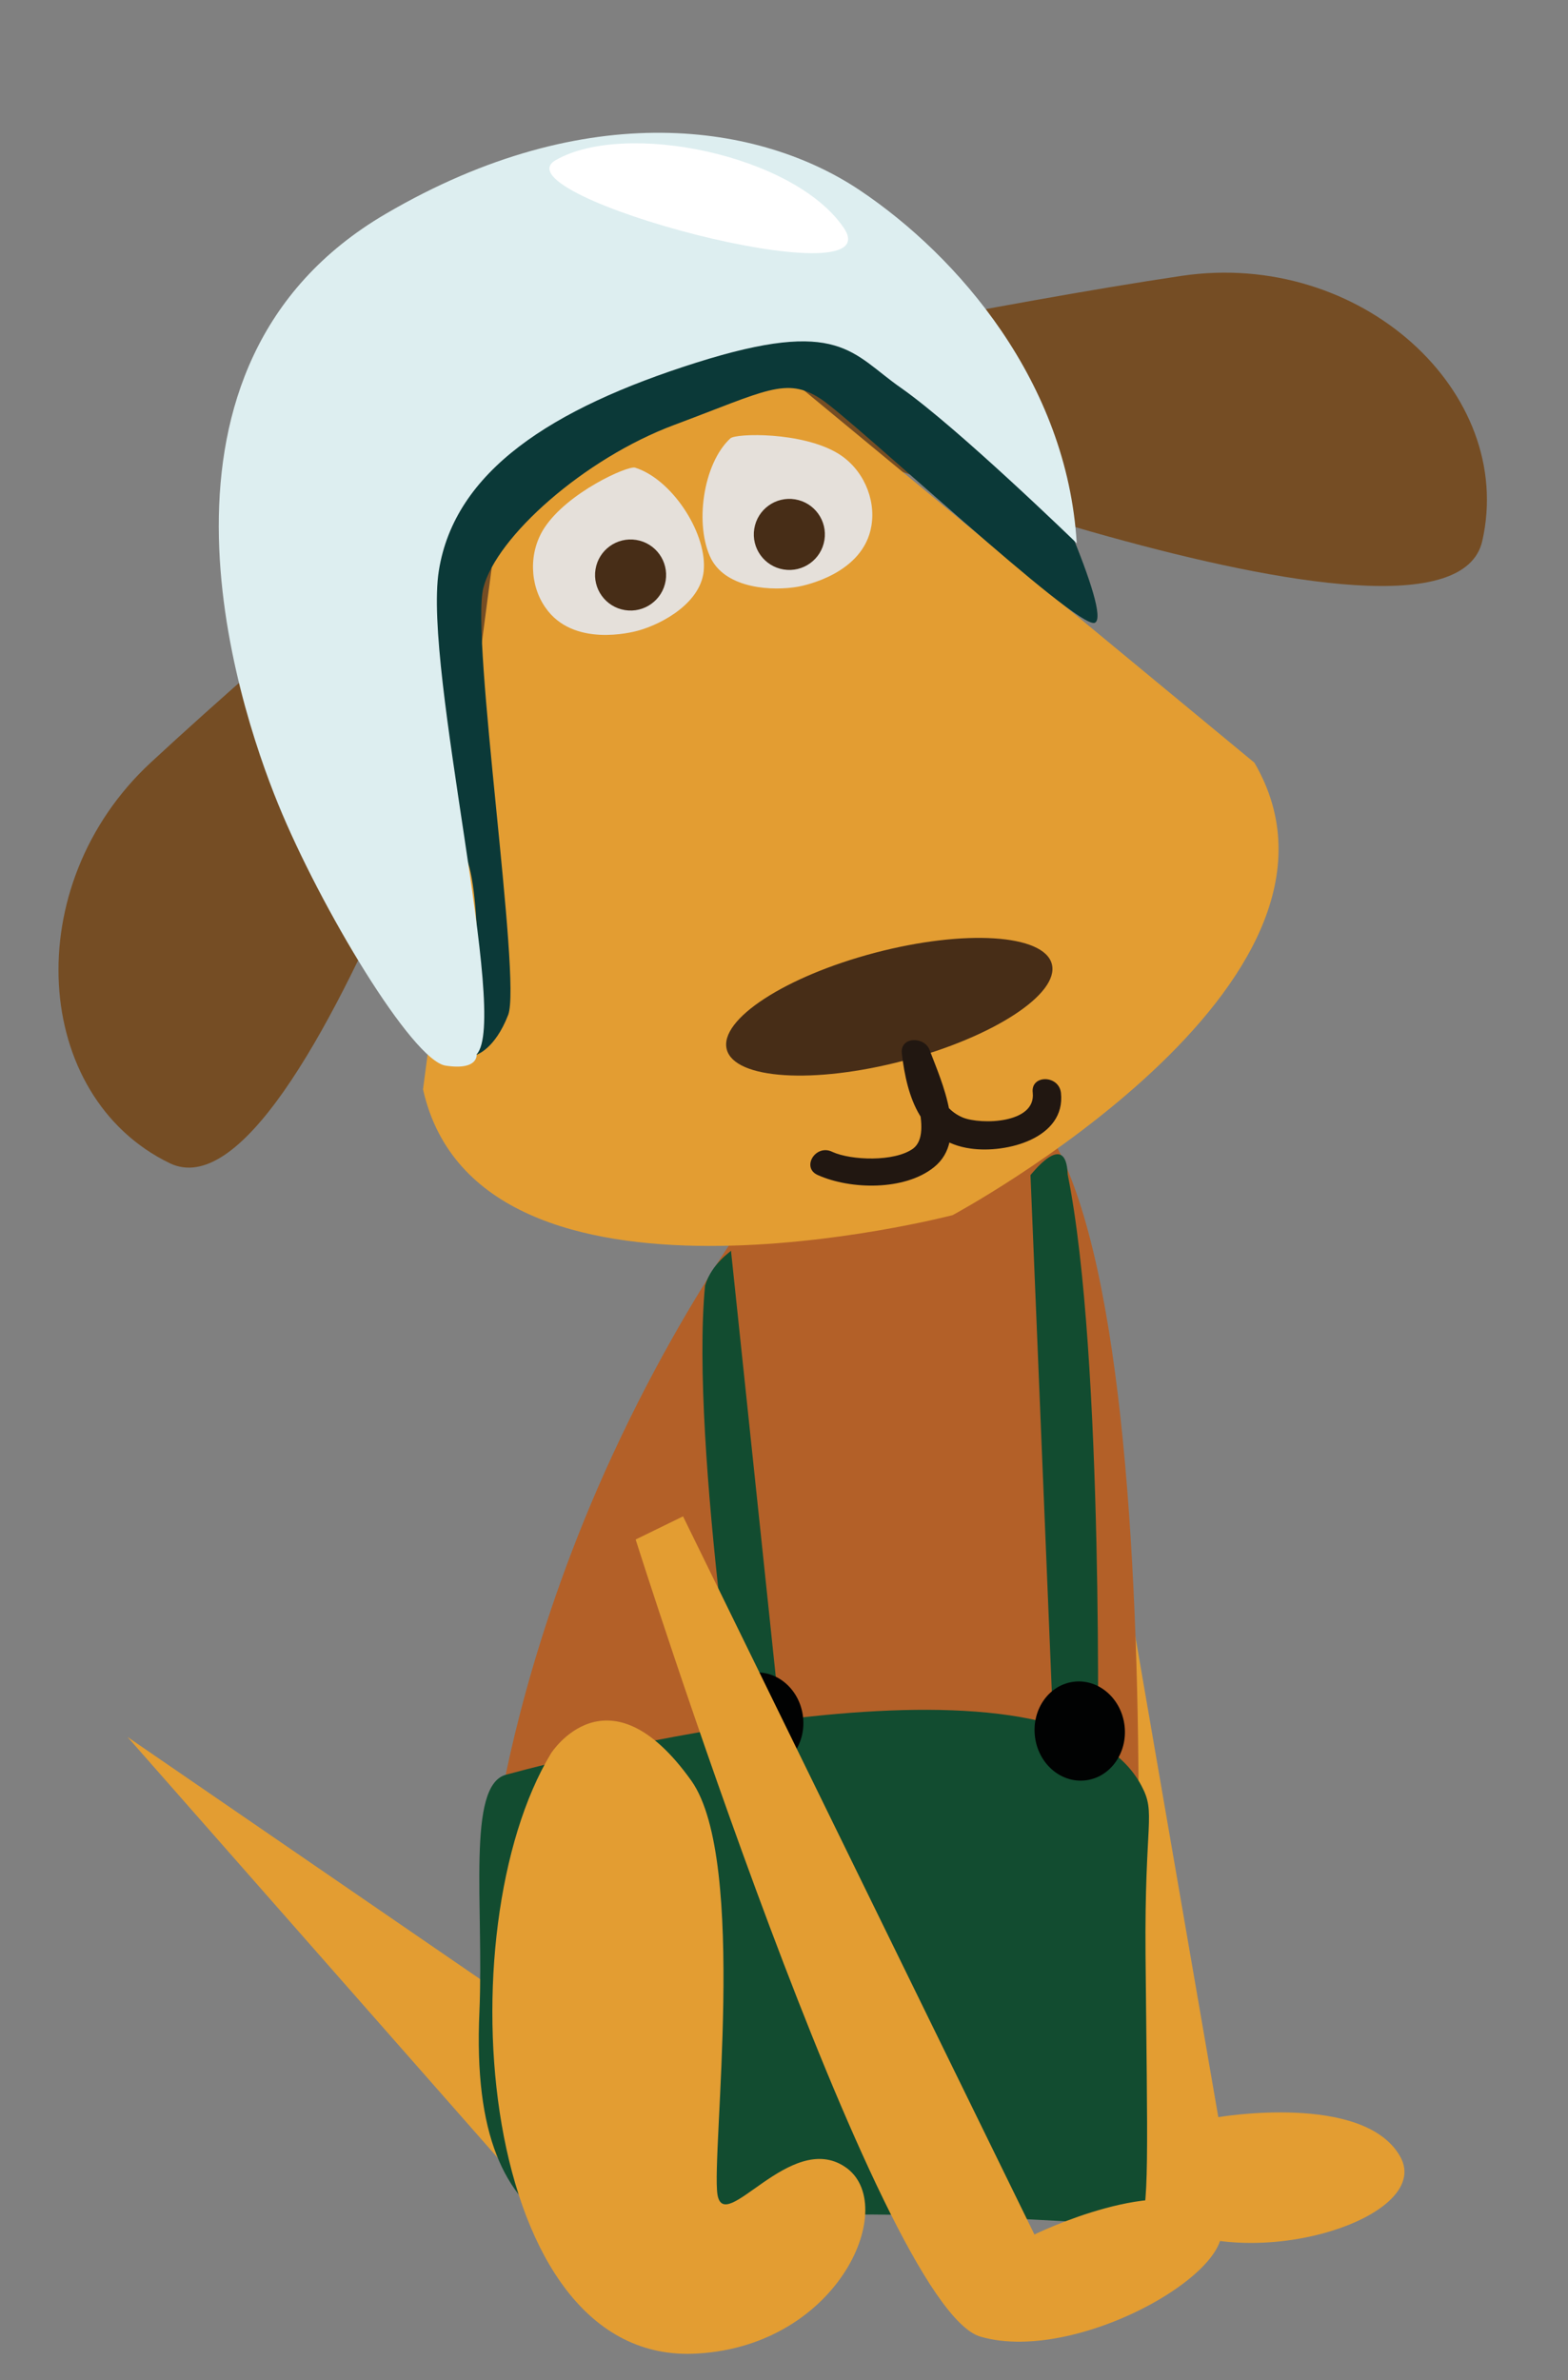 <?xml version="1.0" encoding="utf-8"?>
<!-- Generator: Adobe Illustrator 19.2.1, SVG Export Plug-In . SVG Version: 6.00 Build 0)  -->
<svg version="1.1" id="Ebene_1" xmlns="http://www.w3.org/2000/svg" xmlns:xlink="http://www.w3.org/1999/xlink" x="0px" y="0px"
	 viewBox="0 0 278 421.9" style="enable-background:new 0 0 278 421.9;" xml:space="preserve">
<rect x="0" y="0" width="278" height="421.9" fill="#808080" stroke="none"/>
<style type="text/css">
	.st0{fill:#9E9792;}
	.st1{fill:#754D24;}
	.st2{fill:#E39D32;}
	.st3{fill:#B36028;}
	.st4{fill:#472D17;}
	.st5{fill:#211711;}
	.st6{fill:#E5E0DA;}
	.st7{fill:#124C30;}
	.st8{fill:#010202;}
	.st9{fill:#0B3938;}
	.st10{fill:#DDEEF0;}
	.st11{fill:#FFFFFF;}
</style>
<path class="st0" d="M90,364.1"/>
<path class="st1" d="M93.4,92.6c0,0-38.8,125.4-63.3,113.6c-24.4-11.8-26.9-49.2-3.4-71s62.9-54.6,62.9-54.6L93.4,92.6z"/>
<path class="st1" d="M134.6,74.4c0,0,122.2,48,128.2,21.5c6-26.4-21.6-51.7-53.3-47S127.6,64,127.6,64L134.6,74.4z"/>
<polygon class="st2" points="104.3,364 22.6,307.9 91.4,386.1 "/>
<path class="st2" d="M188.7,217.1L216,375.3c0,0,25.7-4.4,32.2,6.9c6.6,11.3-29.1,22.2-45.2,10.1c-16.2-12-22.3-173.9-22.3-173.9
	L188.7,217.1z"/>
<path class="st3" d="M141.4,204.1c0,0-17.2,20.1-32.7,53.6c-14.7,31.7-19.4,58.1-20.5,64.6c-4.6,26.9,4.3,47.3,6.5,66.3
	c37.8,0,67.4,3.3,105.2,3.3c0,0,11.5-180.9-20.9-198.2L141.4,204.1z"/>
<path class="st2" d="M222.4,135.2l-91.6-75.7L111,68.4l-20.5,7L75,193.1c9.9,44.3,93.9,22.3,93.9,22.3S245.3,174.4,222.4,135.2z"/>
<ellipse transform="matrix(0.967 -0.254 0.254 0.967 -40.167 45.908)" class="st4" cx="157.7" cy="178.5" rx="29.8" ry="9.9"/>
<g>
	<g>
		<path class="st5" d="M145,208.3c5.8,2.6,15.4,2.8,20.6-1.4c6.1-4.9,1.4-15-0.8-20.8c-0.9-2.4-5.3-2.4-4.9,0.7
			c0.9,7.7,3.4,15.6,12.2,16.8c6.3,0.9,16.9-1.8,16-9.9c-0.4-3.2-5.4-3.2-5,0c0.6,5.5-9.2,5.7-12.4,4.4c-4.5-1.9-5.2-6.9-5.8-11.2
			c-1.6,0.2-3.3,0.4-4.9,0.7c1.2,3.1,5.6,13.2,1.9,16c-3.3,2.4-11,2.1-14.3,0.6C144.6,202.7,142,207,145,208.3L145,208.3z"/>
	</g>
</g>
<path class="st6" d="M112.6,82.9c-1.3-0.4-12,4.4-16.1,10.7c-2.8,4.3-2.6,10.1,0.2,14.1c4.9,7.1,15.3,4.4,16.4,4.1
	c4.4-1.2,11.5-5.1,11.7-11.1C125.1,94.1,119,84.9,112.6,82.9z"/>
<ellipse transform="matrix(0.16 -0.987 0.987 0.16 -6.763 195.957)" class="st4" cx="111.8" cy="102" rx="6.3" ry="6.3"/>
<path class="st6" d="M129.5,77.7c1-0.9,12.7-1.2,19.1,2.7c4.4,2.7,6.7,8,5.9,12.8c-1.4,8.5-11.9,10.6-13,10.8
	c-4.5,0.8-12.6,0.4-15.4-4.9C123.1,93.2,124.6,82.2,129.5,77.7z"/>
<ellipse transform="matrix(0.16 -0.987 0.987 0.16 24.079 217.763)" class="st4" cx="140" cy="94.7" rx="6.3" ry="6.3"/>
<path class="st7" d="M98.7,395c-9.2-5.6-14.7-16.4-13.7-38.4c0.8-18.9-2.3-40.1,4.7-42c14.7-4,98.6-24.9,112.7,2
	c2.6,4.9,0.5,6.1,0.7,30c0.3,33.5,0.8,47.2-1.3,47.3c-7.3,0.7-17.4-0.9-43.3-1.3C118.3,391.9,108,400.6,98.7,395z"/>
<path class="st7" d="M189.3,208.2c6.5,32.3,5.3,106.1,5.3,106.1s-7.1-1.3-7.6-1.9l-4.3-104.1C182.7,208.4,189,200,189.3,208.2z"/>
<path class="st7" d="M125,227.9c-2.7,28.5,7.3,91.3,7.3,91.3s6.9-1.9,7.3-2.4l-10-95.1C129.7,221.8,126.2,223.9,125,227.9z"/>
<ellipse transform="matrix(0.994 -0.111 0.111 0.994 -33.047 16.805)" class="st8" cx="134.4" cy="305.2" rx="8" ry="8.8"/>
<ellipse transform="matrix(0.994 -0.111 0.111 0.994 -32.873 23.141)" class="st8" cx="191.4" cy="306.8" rx="8" ry="8.8"/>
<path class="st2" d="M97.7,310.8c0,0,10.1-15.9,24.9,4.9c10,14.2,3.5,65.9,4.6,73.3c1.2,7.4,12.9-11.4,22.6-4.9
	c9.8,6.5-0.8,31.6-26.1,33.1C84.6,419.7,78.8,342,97.7,310.8z"/>
<path class="st2" d="M121.1,268.8l62.3,127.3c0,0,22.9-11.2,31.7-3.6s-23.2,27-41.3,21.7c-18.1-5.4-61.1-141.3-61.1-141.3
	L121.1,268.8z"/>
<g>
	<path class="st9" d="M123.9,54.6c17.9-2.4,46.5-1,53.6,13s19.7,41.5,16.6,42.8s-42.5-35.7-48.6-39.7s-9.8-1.4-25.9,4.6
		S88,95.2,85.7,104.2c-2.3,8.9,6.8,69.4,4.4,75.7c-2.4,6.2-5.7,7.1-5.7,7.1s1.3-25.6-1.4-34c-2.7-8.4-25.3-42.6-0.7-69.6
		S113,56,123.9,54.6z"/>
	<path class="st10" d="M68.4,37.9c35.9-21,66.5-15.9,84-4.2s36.8,34.1,38.5,62.6c0,0-21-20.4-31.1-27.5c-8.8-6.1-10.8-12.6-36.4-4.5
		s-42.8,19.2-45.6,36.9c-2.8,17.6,12.6,79.5,6.7,85.7c0,0,0.4,2.9-5.5,2s-22.2-28-29.7-46.4S22.4,64.8,68.4,37.9z"/>
	<path class="st11" d="M98.5,28.4c12.3-7.1,42.3-1,51.1,12S87.9,34.6,98.5,28.4z"/>
</g>
</svg>
